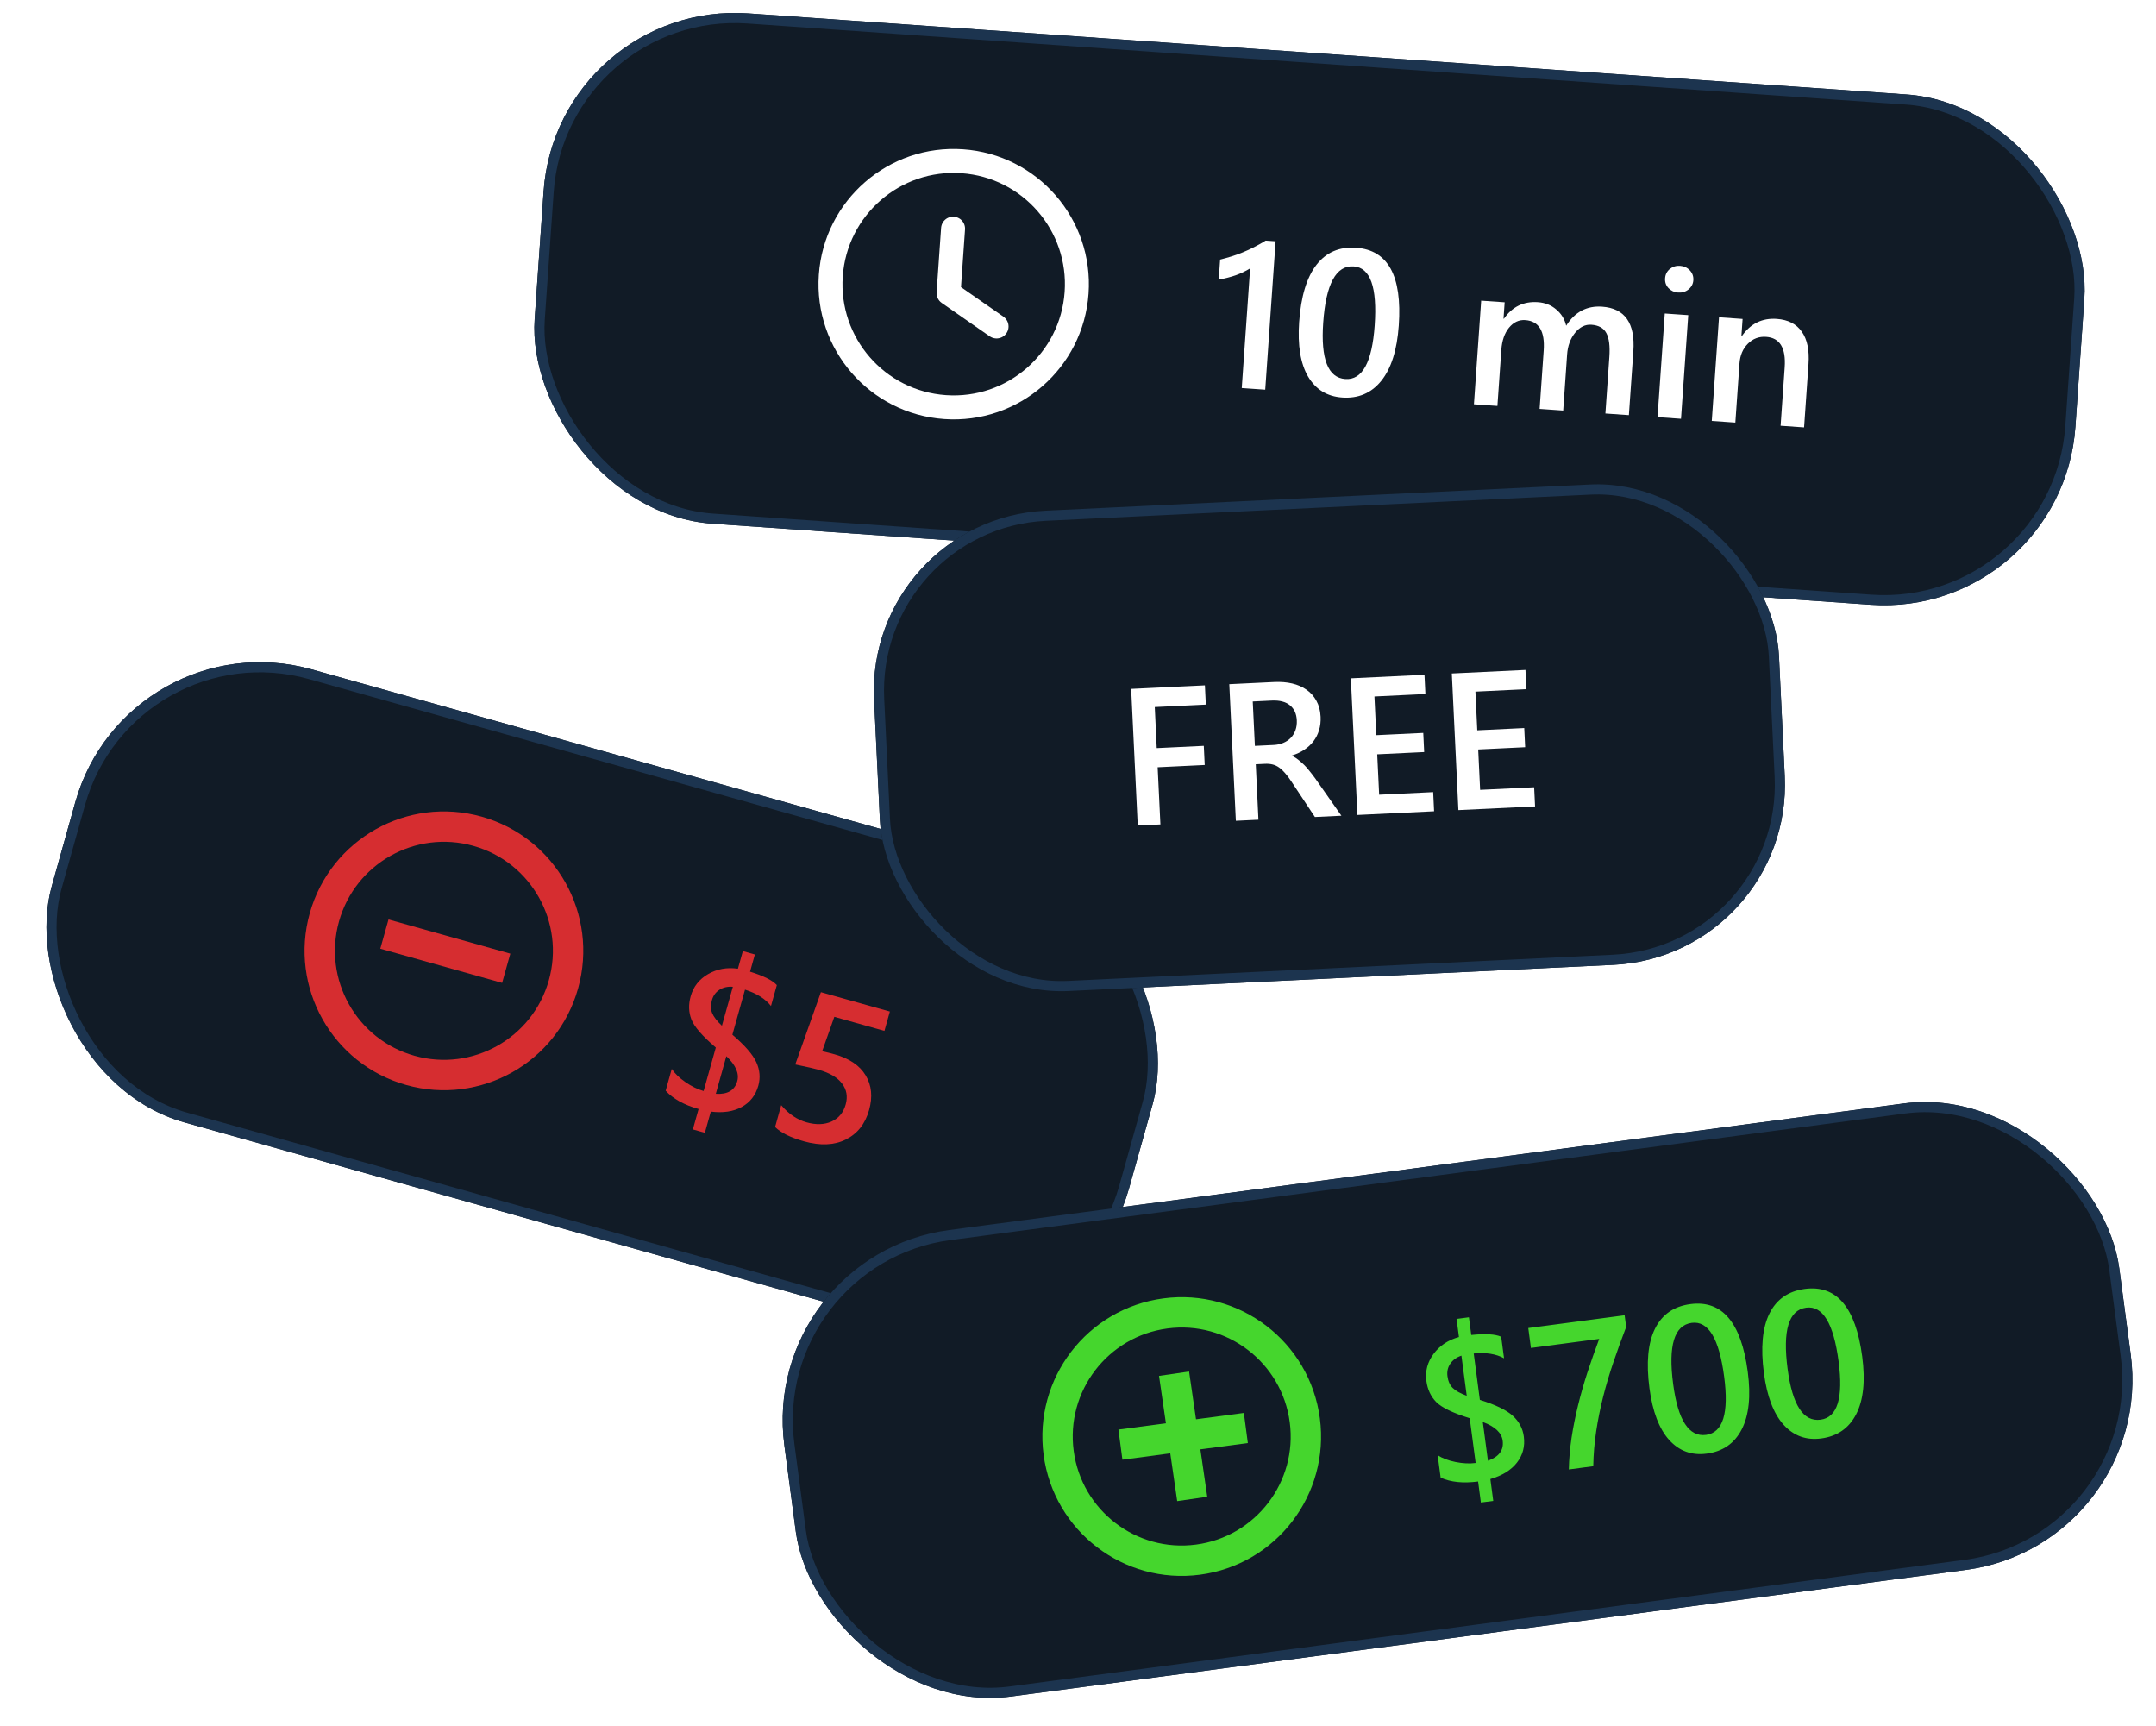 <svg width="426" height="341" viewBox="0 0 426 341" fill="none" xmlns="http://www.w3.org/2000/svg">
<g filter="url(#filter0_b_2298_9221)">
<g clip-path="url(#clip0_2298_9221)">
<rect x="25.104" y="122" width="221.074" height="92.961" rx="37.898" transform="rotate(15.667 25.104 122)" fill="#111B26"/>
<path d="M111.334 194.459C107.675 207.504 94.134 215.113 81.089 211.455C68.044 207.796 60.435 194.255 64.094 181.21C67.753 168.165 81.294 160.555 94.339 164.214C107.384 167.873 114.993 181.414 111.334 194.459Z" stroke="#D62D30" stroke-width="6"/>
<rect x="77.109" y="182.257" width="24" height="5" transform="rotate(15.667 77.109 182.257)" fill="#D62D30" stroke="#D62D30"/>
<path d="M140.447 219.594L139.273 223.783L136.898 223.117L138.03 219.083C135.173 218.282 133.006 217.077 131.527 215.469L132.735 211.164C133.328 212.066 134.229 212.937 135.438 213.775C136.659 214.618 137.855 215.203 139.026 215.531L141.435 206.942C138.792 204.688 137.185 202.842 136.617 201.406C136.061 199.973 136.01 198.446 136.465 196.824C137.003 194.907 138.149 193.445 139.902 192.437C141.66 191.417 143.627 191.06 145.804 191.365L146.778 187.891L149.152 188.557L148.2 191.954C150.88 192.789 152.645 193.672 153.494 194.605L152.336 198.735C151.222 197.312 149.511 196.236 147.204 195.505L144.708 204.404C147.171 206.51 148.75 208.327 149.446 209.855C150.142 211.383 150.271 212.925 149.835 214.482C149.304 216.374 148.21 217.774 146.553 218.684C144.896 219.593 142.861 219.897 140.447 219.594ZM142.642 202.638L144.802 194.936C143.783 194.858 142.902 195.055 142.159 195.527C141.416 195.999 140.918 196.685 140.665 197.586C140.398 198.538 140.412 199.382 140.705 200.116C140.999 200.851 141.644 201.691 142.642 202.638ZM143.517 208.65L141.433 216.081C143.75 216.232 145.163 215.4 145.672 213.585C146.098 212.067 145.38 210.422 143.517 208.65ZM153.148 222.636L154.356 218.332C155.827 220.063 157.496 221.191 159.362 221.714C161.241 222.241 162.886 222.189 164.298 221.558C165.714 220.914 166.646 219.794 167.094 218.198C167.534 216.628 167.291 215.242 166.366 214.038C165.453 212.838 163.909 211.934 161.735 211.324C160.988 211.114 159.455 210.767 157.134 210.283L162.2 196.005L175.827 199.827L174.755 203.649L164.853 200.872L162.447 207.671C163.349 207.869 164.16 208.069 164.881 208.271C167.815 209.094 169.869 210.482 171.042 212.435C172.228 214.392 172.455 216.676 171.722 219.288C170.954 222.029 169.416 223.972 167.111 225.116C164.821 226.25 162.075 226.368 158.871 225.47C156.168 224.712 154.261 223.767 153.148 222.636Z" fill="#D62D30"/>
</g>
<rect x="25.797" y="123.233" width="219.074" height="90.961" rx="36.898" transform="rotate(15.667 25.797 123.233)" stroke="#1C344F" stroke-width="2"/>
</g>
<g filter="url(#filter1_b_2298_9221)">
<g clip-path="url(#clip1_2298_9221)">
<rect x="150" y="247.969" width="266.074" height="92.961" rx="37.898" transform="rotate(-7.552 150 247.969)" fill="#111B26"/>
<path d="M257.813 280.563C259.594 293.994 250.149 306.325 236.718 308.106C223.287 309.886 210.956 300.442 209.175 287.011C207.395 273.58 216.839 261.249 230.27 259.468C243.701 257.687 256.032 267.132 257.813 280.563Z" stroke="#45D62D" stroke-width="6"/>
<rect x="221.549" y="282.842" width="24" height="5" transform="rotate(-7.552 221.549 282.842)" fill="#45D62D" stroke="#45D62D"/>
<rect x="234.524" y="271.509" width="24" height="5" transform="rotate(81.74 234.524 271.509)" fill="#45D62D" stroke="#45D62D"/>
<path d="M294.478 292.185L295.049 296.497L292.605 296.821L292.054 292.668C289.113 293.058 286.646 292.805 284.654 291.91L284.066 287.478C284.967 288.073 286.138 288.518 287.58 288.812C289.034 289.105 290.364 289.171 291.57 289.011L290.397 280.167C287.079 279.138 284.875 278.075 283.786 276.979C282.711 275.881 282.062 274.498 281.841 272.829C281.579 270.855 282.056 269.059 283.27 267.442C284.483 265.812 286.15 264.708 288.271 264.13L287.797 260.553L290.241 260.229L290.705 263.726C293.498 263.437 295.468 263.553 296.616 264.075L297.179 268.328C295.595 267.46 293.598 267.144 291.19 267.383L292.404 276.544C295.498 277.509 297.666 278.557 298.908 279.686C300.149 280.816 300.877 282.182 301.089 283.785C301.347 285.733 300.894 287.451 299.73 288.94C298.566 290.429 296.815 291.511 294.478 292.185ZM289.81 275.736L288.758 267.806C287.791 268.137 287.059 268.665 286.562 269.392C286.065 270.118 285.878 270.945 286.001 271.873C286.131 272.853 286.476 273.623 287.035 274.182C287.595 274.742 288.52 275.26 289.81 275.736ZM292.984 280.917L293.998 288.568C296.187 287.792 297.158 286.47 296.91 284.602C296.703 283.039 295.394 281.81 292.984 280.917ZM321.313 262.136C320.41 264.48 319.571 266.795 318.796 269.082C318.019 271.356 317.343 273.629 316.768 275.903C316.193 278.177 315.734 280.455 315.389 282.739C315.043 285.009 314.85 287.313 314.809 289.651L309.98 290.291C310.027 288.209 310.208 286.115 310.522 284.011C310.848 281.892 311.274 279.766 311.8 277.633C312.325 275.488 312.941 273.323 313.649 271.139C314.371 268.954 315.149 266.741 315.984 264.5L302.491 266.289L301.969 262.354L321.007 259.83L321.313 262.136ZM337.23 287.164C334.262 287.557 331.783 286.652 329.792 284.449C327.814 282.244 326.522 278.85 325.914 274.266C325.247 269.231 325.609 265.307 327.002 262.493C328.396 259.68 330.728 258.056 334.001 257.622C340.267 256.792 344.046 261.245 345.337 270.983C345.977 275.805 345.577 279.606 344.139 282.385C342.713 285.15 340.409 286.742 337.23 287.164ZM334.27 261.328C330.812 261.786 329.588 265.825 330.598 273.443C331.543 280.57 333.711 283.909 337.103 283.46C340.441 283.017 341.63 279.172 340.669 271.925C339.675 264.426 337.542 260.894 334.27 261.328ZM359.845 284.166C356.878 284.559 354.398 283.654 352.408 281.451C350.43 279.246 349.137 275.852 348.53 271.267C347.862 266.233 348.225 262.309 349.618 259.495C351.011 256.682 353.344 255.058 356.616 254.624C362.883 253.793 366.662 258.247 367.953 267.985C368.592 272.807 368.193 276.608 366.755 279.387C365.328 282.151 363.025 283.744 359.845 284.166ZM356.885 258.33C353.427 258.788 352.203 262.826 353.213 270.444C354.158 277.572 356.327 280.911 359.718 280.462C363.057 280.019 364.246 276.174 363.285 268.927C362.291 261.428 360.158 257.896 356.885 258.33Z" fill="#45D62D"/>
</g>
<rect x="151.123" y="248.829" width="264.074" height="90.961" rx="36.898" transform="rotate(-7.552 151.123 248.829)" stroke="#1C344F" stroke-width="2"/>
</g>
<g filter="url(#filter2_b_2298_9221)">
<g clip-path="url(#clip2_2298_9221)">
<rect x="110.053" width="305.175" height="101.062" rx="37.898" transform="rotate(4.002 110.053 0)" fill="#111B26"/>
<path fill-rule="evenodd" clip-rule="evenodd" d="M212.723 57.839C211.785 71.252 200.153 81.363 186.74 80.424C173.326 79.486 163.215 67.854 164.154 54.441C165.092 41.027 176.724 30.916 190.137 31.855C203.551 32.793 213.662 44.425 212.723 57.839Z" stroke="white" stroke-width="4.737" stroke-linecap="round" stroke-linejoin="round"/>
<path d="M196.907 64.495L187.423 57.898L188.313 45.173" stroke="white" stroke-width="4.737" stroke-linecap="round" stroke-linejoin="round"/>
<path d="M252.045 47.668L249.994 76.985L245.354 76.66L247.008 53.023C246.126 53.564 245.184 54.014 244.18 54.372C243.192 54.718 242.066 55.008 240.804 55.241L241.081 51.282C241.872 51.082 242.637 50.868 243.377 50.638C244.116 50.409 244.845 50.145 245.562 49.847C246.293 49.55 247.027 49.212 247.763 48.835C248.513 48.459 249.287 48.024 250.085 47.531L252.045 47.668ZM265.199 78.531C262.212 78.322 259.965 76.939 258.455 74.382C256.96 71.825 256.373 68.241 256.696 63.628C257.05 58.562 258.192 54.79 260.12 52.312C262.048 49.835 264.659 48.711 267.952 48.941C274.258 49.383 277.069 54.503 276.383 64.302C276.043 69.155 274.891 72.799 272.925 75.233C270.974 77.656 268.398 78.755 265.199 78.531ZM267.473 52.626C263.994 52.382 261.986 56.093 261.449 63.759C260.948 70.932 262.403 74.638 265.816 74.877C269.176 75.112 271.111 71.583 271.621 64.29C272.149 56.744 270.766 52.856 267.473 52.626ZM321.847 82.012L317.208 81.687L317.988 70.528C318.138 68.382 317.94 66.807 317.394 65.804C316.862 64.802 315.875 64.251 314.435 64.15C313.222 64.066 312.146 64.6 311.208 65.754C310.284 66.908 309.762 68.332 309.643 70.025L308.868 81.104L304.209 80.778L305.016 69.239C305.283 65.426 304.07 63.425 301.377 63.237C300.123 63.149 299.05 63.65 298.157 64.74C297.276 65.831 296.772 67.289 296.645 69.115L295.87 80.195L291.23 79.87L292.663 59.392L297.302 59.716L297.076 62.956L297.156 62.962C298.809 60.585 301.049 59.496 303.875 59.694C305.288 59.793 306.494 60.272 307.492 61.133C308.505 61.98 309.16 63.051 309.458 64.345C311.176 61.625 313.541 60.37 316.554 60.581C321.06 60.896 323.119 63.834 322.73 69.393L321.847 82.012ZM331.58 57.794C330.82 57.741 330.184 57.448 329.672 56.917C329.173 56.386 328.95 55.741 329.003 54.981C329.057 54.221 329.368 53.606 329.936 53.137C330.518 52.669 331.189 52.461 331.949 52.514C332.736 52.569 333.385 52.869 333.896 53.414C334.407 53.959 334.636 54.611 334.583 55.371C334.533 56.091 334.216 56.692 333.633 57.174C333.051 57.642 332.366 57.849 331.58 57.794ZM332.146 82.732L327.507 82.408L328.939 61.93L333.579 62.254L332.146 82.732ZM356.464 84.434L351.824 84.109L352.632 72.57C352.899 68.744 351.68 66.736 348.974 66.547C347.56 66.448 346.357 66.9 345.362 67.902C344.368 68.891 343.815 70.192 343.702 71.805L342.885 83.484L338.226 83.158L339.658 62.68L344.318 63.006L344.08 66.405L344.16 66.411C345.874 63.932 348.178 62.793 351.071 62.996C353.297 63.151 354.946 63.997 356.018 65.532C357.09 67.054 357.531 69.182 357.34 71.915L356.464 84.434Z" fill="white"/>
</g>
<rect x="110.981" y="1.067" width="303.175" height="99.062" rx="36.898" transform="rotate(4.002 110.981 1.067)" stroke="#1C344F" stroke-width="2"/>
</g>
<g filter="url(#filter3_b_2298_9221)">
<rect x="171" y="102.595" width="179" height="95" rx="35.625" transform="rotate(-2.752 171 102.595)" fill="#111B26"/>
<rect x="172.047" y="103.546" width="177" height="93" rx="34.625" transform="rotate(-2.752 172.047 103.546)" stroke="#1C344F" stroke-width="2"/>
<path d="M238.256 139.191L228.167 139.676L228.557 147.789L237.855 147.342L238.037 151.125L228.739 151.572L229.282 162.866L224.802 163.081L223.504 136.089L238.073 135.389L238.256 139.191ZM265.045 161.147L259.812 161.398L255.154 154.377C254.733 153.731 254.324 153.185 253.925 152.739C253.538 152.279 253.143 151.908 252.739 151.626C252.348 151.343 251.924 151.143 251.465 151.027C251.007 150.91 250.495 150.866 249.931 150.893L248.124 150.98L248.65 161.935L244.189 162.149L242.892 135.157L251.776 134.73C253.044 134.669 254.218 134.764 255.299 135.014C256.38 135.264 257.331 135.677 258.151 136.254C258.97 136.818 259.622 137.548 260.105 138.443C260.6 139.324 260.877 140.374 260.935 141.591C260.981 142.545 260.879 143.43 260.629 144.247C260.391 145.051 260.024 145.779 259.527 146.432C259.042 147.072 258.44 147.629 257.72 148.104C257.014 148.578 256.208 148.956 255.304 149.239L255.307 149.314C255.81 149.566 256.251 149.853 256.631 150.175C257.011 150.483 257.372 150.806 257.716 151.141C258.059 151.477 258.398 151.863 258.733 152.3C259.081 152.723 259.463 153.221 259.881 153.792L265.045 161.147ZM247.527 138.576L247.949 147.347L251.676 147.168C252.366 147.135 252.995 146.998 253.562 146.757C254.141 146.515 254.635 146.183 255.042 145.761C255.449 145.339 255.758 144.833 255.969 144.245C256.18 143.656 256.268 143.004 256.234 142.289C256.171 140.996 255.715 140.006 254.864 139.317C254.014 138.629 252.823 138.321 251.292 138.395L247.527 138.576ZM283.36 160.266L268.207 160.995L266.91 134.003L281.46 133.303L281.643 137.105L271.572 137.59L271.94 145.232L281.219 144.786L281.401 148.569L272.122 149.015L272.505 156.996L283.178 156.483L283.36 160.266ZM303.312 159.307L288.16 160.036L286.862 133.044L301.412 132.344L301.595 136.146L291.525 136.63L291.892 144.273L301.172 143.826L301.354 147.61L292.074 148.056L292.457 156.037L303.13 155.524L303.312 159.307Z" fill="white"/>
</g>
<defs>
<filter id="filter0_b_2298_9221" x="-94.745" y="27.255" width="427.455" height="338.699" filterUnits="userSpaceOnUse" color-interpolation-filters="sRGB">
<feFlood flood-opacity="0" result="BackgroundImageFix"/>
<feGaussianBlur in="BackgroundImageFix" stdDeviation="47.373"/>
<feComposite in2="SourceAlpha" operator="in" result="effect1_backgroundBlur_2298_9221"/>
<feBlend mode="normal" in="SourceGraphic" in2="effect1_backgroundBlur_2298_9221" result="shape"/>
</filter>
<filter id="filter1_b_2298_9221" x="55.255" y="118.255" width="465.474" height="316.615" filterUnits="userSpaceOnUse" color-interpolation-filters="sRGB">
<feFlood flood-opacity="0" result="BackgroundImageFix"/>
<feGaussianBlur in="BackgroundImageFix" stdDeviation="47.373"/>
<feComposite in2="SourceAlpha" operator="in" result="effect1_backgroundBlur_2298_9221"/>
<feBlend mode="normal" in="SourceGraphic" in2="effect1_backgroundBlur_2298_9221" result="shape"/>
</filter>
<filter id="filter2_b_2298_9221" x="8.255" y="-94.745" width="500.975" height="311.604" filterUnits="userSpaceOnUse" color-interpolation-filters="sRGB">
<feFlood flood-opacity="0" result="BackgroundImageFix"/>
<feGaussianBlur in="BackgroundImageFix" stdDeviation="47.373"/>
<feComposite in2="SourceAlpha" operator="in" result="effect1_backgroundBlur_2298_9221"/>
<feBlend mode="normal" in="SourceGraphic" in2="effect1_backgroundBlur_2298_9221" result="shape"/>
</filter>
<filter id="filter3_b_2298_9221" x="81.938" y="4.938" width="361.48" height="281.61" filterUnits="userSpaceOnUse" color-interpolation-filters="sRGB">
<feFlood flood-opacity="0" result="BackgroundImageFix"/>
<feGaussianBlur in="BackgroundImageFix" stdDeviation="44.531"/>
<feComposite in2="SourceAlpha" operator="in" result="effect1_backgroundBlur_2298_9221"/>
<feBlend mode="normal" in="SourceGraphic" in2="effect1_backgroundBlur_2298_9221" result="shape"/>
</filter>
<clipPath id="clip0_2298_9221">
<rect x="25.104" y="122" width="221.074" height="92.961" rx="37.898" transform="rotate(15.667 25.104 122)" fill="white"/>
</clipPath>
<clipPath id="clip1_2298_9221">
<rect x="150" y="247.969" width="266.074" height="92.961" rx="37.898" transform="rotate(-7.552 150 247.969)" fill="white"/>
</clipPath>
<clipPath id="clip2_2298_9221">
<rect x="110.053" width="305.175" height="101.062" rx="37.898" transform="rotate(4.002 110.053 0)" fill="white"/>
</clipPath>
</defs>
</svg>

